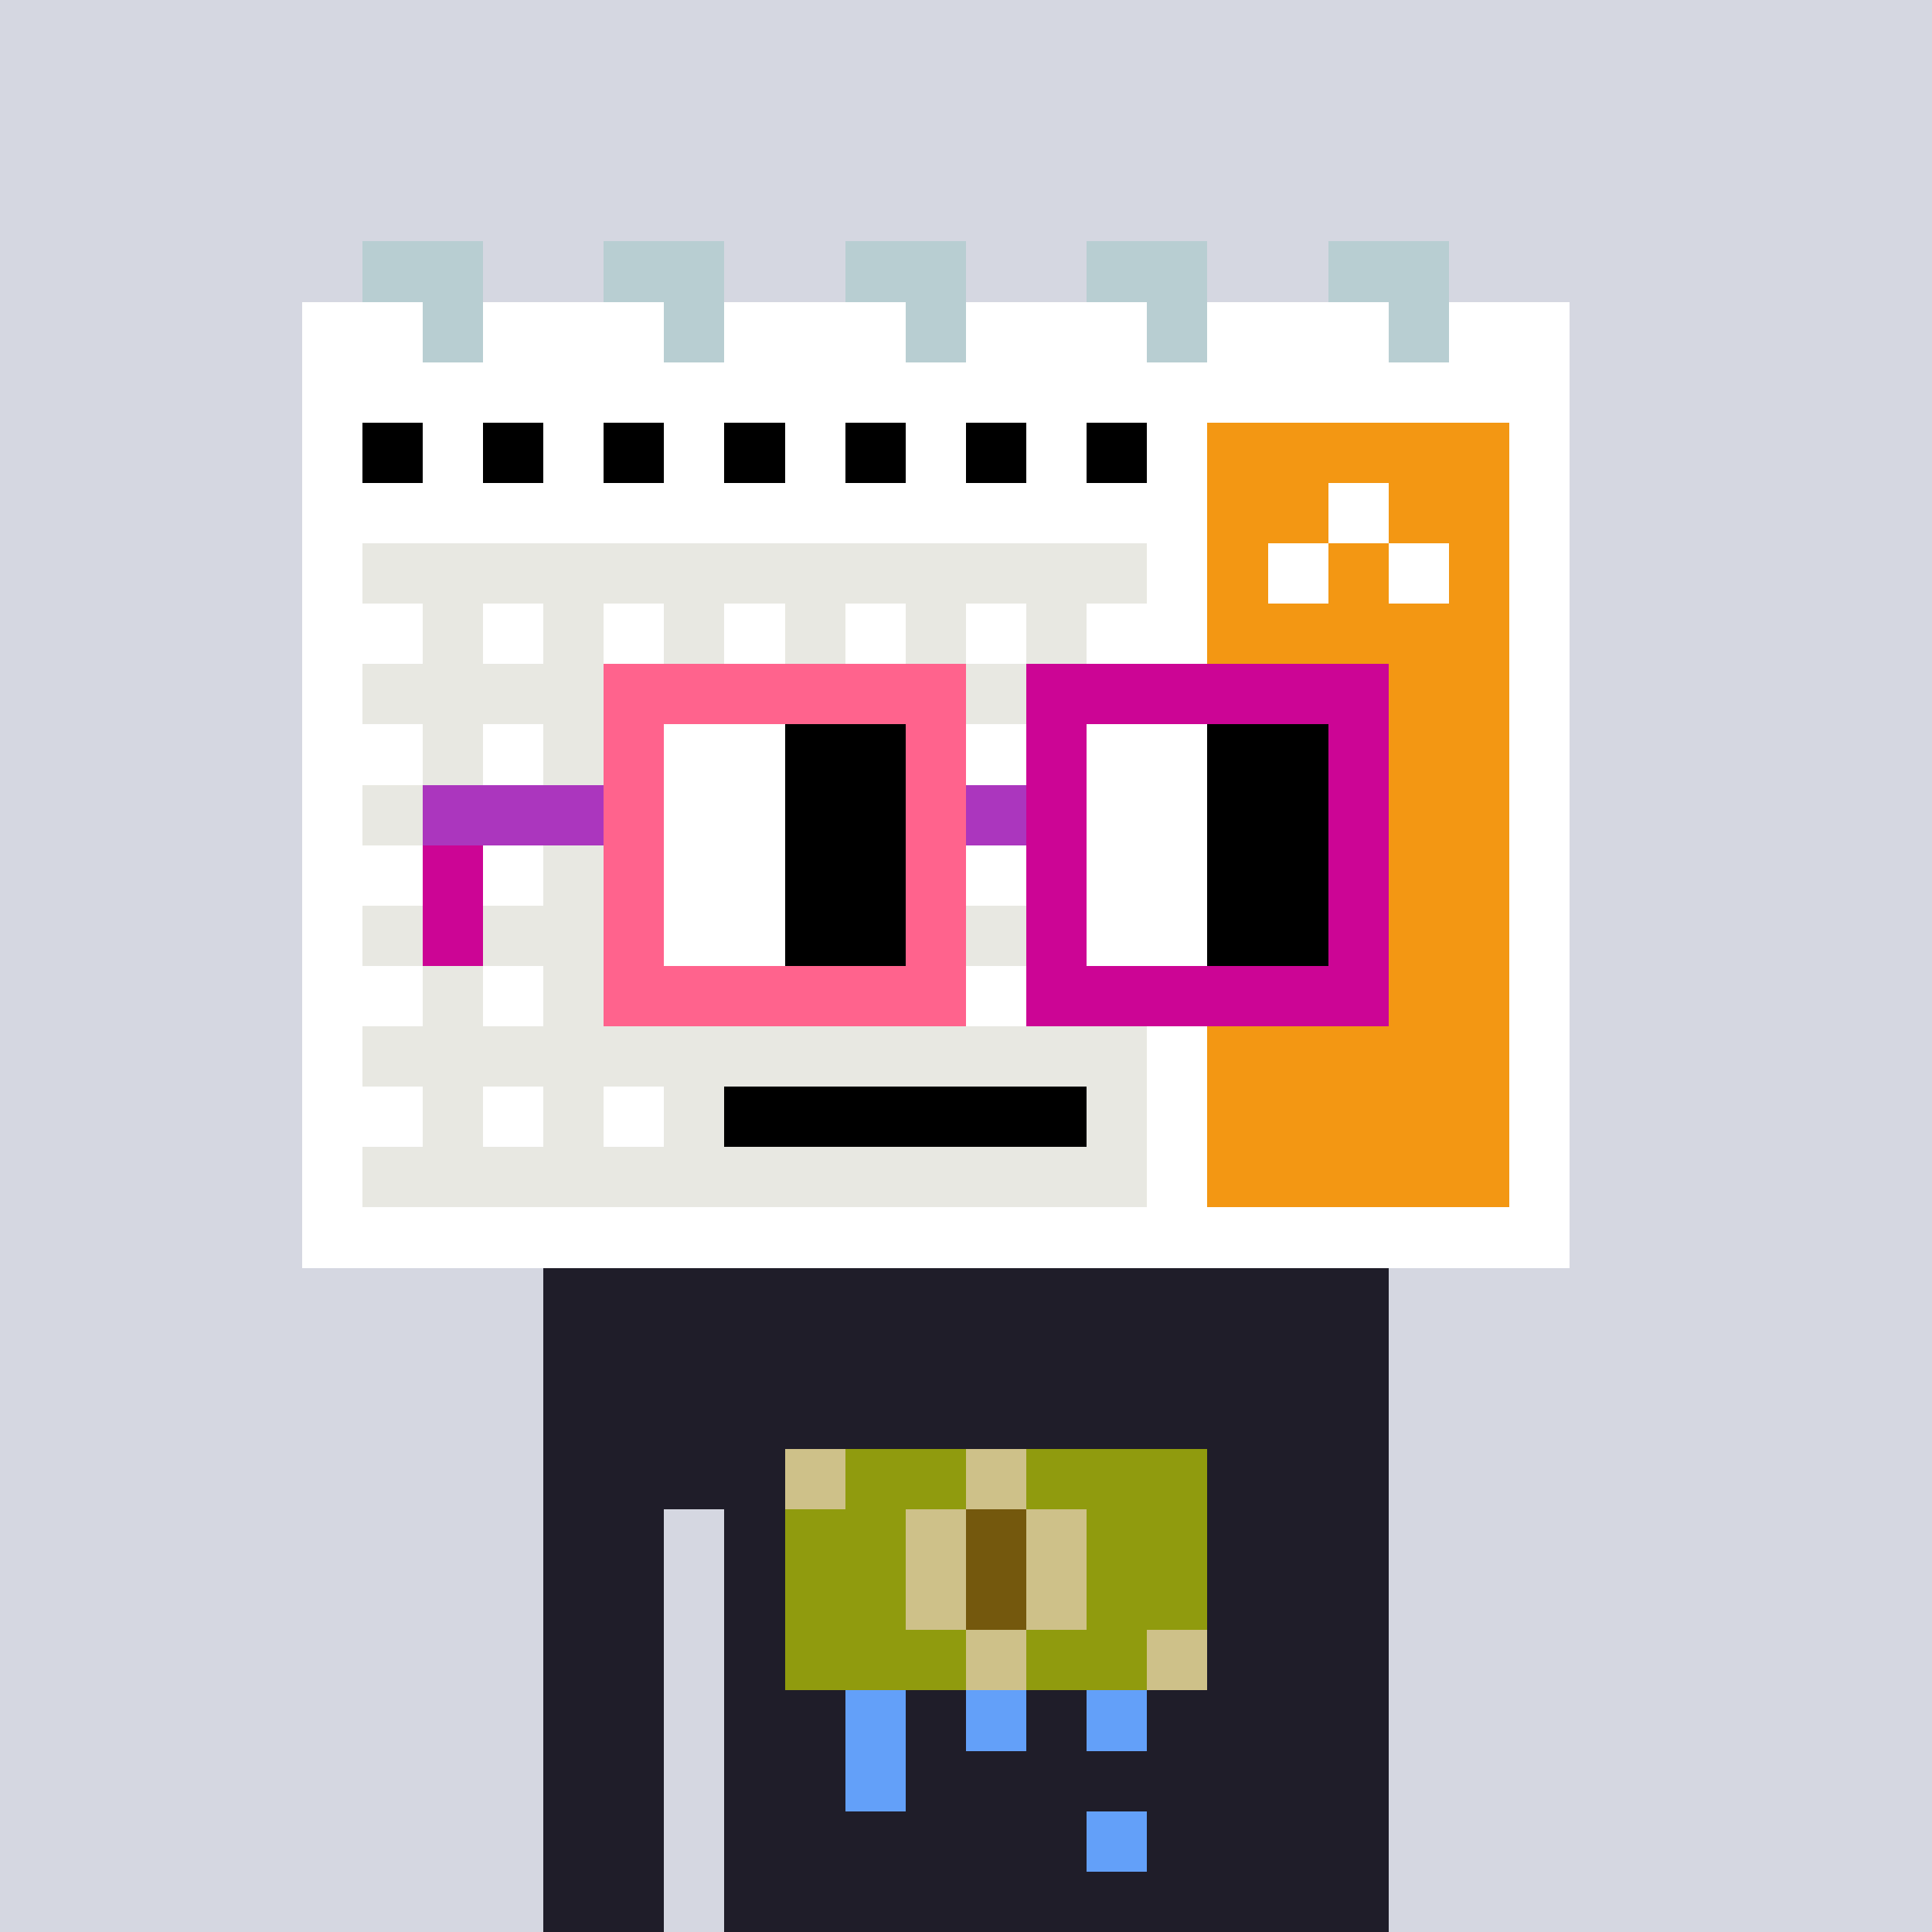 <svg width="320" height="320" viewBox="0 0 320 320" xmlns="http://www.w3.org/2000/svg" shape-rendering="crispEdges"><rect width="100%" height="100%" fill="#d5d7e1" /><rect width="140" height="10" x="90" y="210" fill="#1f1d29" /><rect width="140" height="10" x="90" y="220" fill="#1f1d29" /><rect width="140" height="10" x="90" y="230" fill="#1f1d29" /><rect width="140" height="10" x="90" y="240" fill="#1f1d29" /><rect width="20" height="10" x="90" y="250" fill="#1f1d29" /><rect width="110" height="10" x="120" y="250" fill="#1f1d29" /><rect width="20" height="10" x="90" y="260" fill="#1f1d29" /><rect width="110" height="10" x="120" y="260" fill="#1f1d29" /><rect width="20" height="10" x="90" y="270" fill="#1f1d29" /><rect width="110" height="10" x="120" y="270" fill="#1f1d29" /><rect width="20" height="10" x="90" y="280" fill="#1f1d29" /><rect width="110" height="10" x="120" y="280" fill="#1f1d29" /><rect width="20" height="10" x="90" y="290" fill="#1f1d29" /><rect width="110" height="10" x="120" y="290" fill="#1f1d29" /><rect width="20" height="10" x="90" y="300" fill="#1f1d29" /><rect width="110" height="10" x="120" y="300" fill="#1f1d29" /><rect width="20" height="10" x="90" y="310" fill="#1f1d29" /><rect width="110" height="10" x="120" y="310" fill="#1f1d29" /><rect width="10" height="10" x="130" y="240" fill="#cec189" /><rect width="20" height="10" x="140" y="240" fill="#909b0e" /><rect width="10" height="10" x="160" y="240" fill="#cec189" /><rect width="30" height="10" x="170" y="240" fill="#909b0e" /><rect width="20" height="10" x="130" y="250" fill="#909b0e" /><rect width="10" height="10" x="150" y="250" fill="#cec189" /><rect width="10" height="10" x="160" y="250" fill="#74580d" /><rect width="10" height="10" x="170" y="250" fill="#cec189" /><rect width="20" height="10" x="180" y="250" fill="#909b0e" /><rect width="20" height="10" x="130" y="260" fill="#909b0e" /><rect width="10" height="10" x="150" y="260" fill="#cec189" /><rect width="10" height="10" x="160" y="260" fill="#74580d" /><rect width="10" height="10" x="170" y="260" fill="#cec189" /><rect width="20" height="10" x="180" y="260" fill="#909b0e" /><rect width="30" height="10" x="130" y="270" fill="#909b0e" /><rect width="10" height="10" x="160" y="270" fill="#cec189" /><rect width="20" height="10" x="170" y="270" fill="#909b0e" /><rect width="10" height="10" x="190" y="270" fill="#cec189" /><rect width="10" height="10" x="140" y="280" fill="#63a0f9" /><rect width="10" height="10" x="160" y="280" fill="#63a0f9" /><rect width="10" height="10" x="180" y="280" fill="#63a0f9" /><rect width="10" height="10" x="140" y="290" fill="#63a0f9" /><rect width="10" height="10" x="180" y="300" fill="#63a0f9" /><rect width="20" height="10" x="60" y="40" fill="#b8ced2" /><rect width="20" height="10" x="100" y="40" fill="#b8ced2" /><rect width="20" height="10" x="140" y="40" fill="#b8ced2" /><rect width="20" height="10" x="180" y="40" fill="#b8ced2" /><rect width="20" height="10" x="220" y="40" fill="#b8ced2" /><rect width="20" height="10" x="50" y="50" fill="#ffffff" /><rect width="10" height="10" x="70" y="50" fill="#b8ced2" /><rect width="30" height="10" x="80" y="50" fill="#ffffff" /><rect width="10" height="10" x="110" y="50" fill="#b8ced2" /><rect width="30" height="10" x="120" y="50" fill="#ffffff" /><rect width="10" height="10" x="150" y="50" fill="#b8ced2" /><rect width="30" height="10" x="160" y="50" fill="#ffffff" /><rect width="10" height="10" x="190" y="50" fill="#b8ced2" /><rect width="30" height="10" x="200" y="50" fill="#ffffff" /><rect width="10" height="10" x="230" y="50" fill="#b8ced2" /><rect width="20" height="10" x="240" y="50" fill="#ffffff" /><rect width="210" height="10" x="50" y="60" fill="#ffffff" /><rect width="10" height="10" x="50" y="70" fill="#ffffff" /><rect width="10" height="10" x="60" y="70" fill="#000000" /><rect width="10" height="10" x="70" y="70" fill="#ffffff" /><rect width="10" height="10" x="80" y="70" fill="#000000" /><rect width="10" height="10" x="90" y="70" fill="#ffffff" /><rect width="10" height="10" x="100" y="70" fill="#000000" /><rect width="10" height="10" x="110" y="70" fill="#ffffff" /><rect width="10" height="10" x="120" y="70" fill="#000000" /><rect width="10" height="10" x="130" y="70" fill="#ffffff" /><rect width="10" height="10" x="140" y="70" fill="#000000" /><rect width="10" height="10" x="150" y="70" fill="#ffffff" /><rect width="10" height="10" x="160" y="70" fill="#000000" /><rect width="10" height="10" x="170" y="70" fill="#ffffff" /><rect width="10" height="10" x="180" y="70" fill="#000000" /><rect width="10" height="10" x="190" y="70" fill="#ffffff" /><rect width="50" height="10" x="200" y="70" fill="#f39713" /><rect width="10" height="10" x="250" y="70" fill="#ffffff" /><rect width="150" height="10" x="50" y="80" fill="#ffffff" /><rect width="20" height="10" x="200" y="80" fill="#f39713" /><rect width="10" height="10" x="220" y="80" fill="#ffffff" /><rect width="20" height="10" x="230" y="80" fill="#f39713" /><rect width="10" height="10" x="250" y="80" fill="#ffffff" /><rect width="10" height="10" x="50" y="90" fill="#ffffff" /><rect width="130" height="10" x="60" y="90" fill="#e8e8e2" /><rect width="10" height="10" x="190" y="90" fill="#ffffff" /><rect width="10" height="10" x="200" y="90" fill="#f39713" /><rect width="10" height="10" x="210" y="90" fill="#ffffff" /><rect width="10" height="10" x="220" y="90" fill="#f39713" /><rect width="10" height="10" x="230" y="90" fill="#ffffff" /><rect width="10" height="10" x="240" y="90" fill="#f39713" /><rect width="10" height="10" x="250" y="90" fill="#ffffff" /><rect width="20" height="10" x="50" y="100" fill="#ffffff" /><rect width="10" height="10" x="70" y="100" fill="#e8e8e2" /><rect width="10" height="10" x="80" y="100" fill="#ffffff" /><rect width="10" height="10" x="90" y="100" fill="#e8e8e2" /><rect width="10" height="10" x="100" y="100" fill="#ffffff" /><rect width="10" height="10" x="110" y="100" fill="#e8e8e2" /><rect width="10" height="10" x="120" y="100" fill="#ffffff" /><rect width="10" height="10" x="130" y="100" fill="#e8e8e2" /><rect width="10" height="10" x="140" y="100" fill="#ffffff" /><rect width="10" height="10" x="150" y="100" fill="#e8e8e2" /><rect width="10" height="10" x="160" y="100" fill="#ffffff" /><rect width="10" height="10" x="170" y="100" fill="#e8e8e2" /><rect width="20" height="10" x="180" y="100" fill="#ffffff" /><rect width="50" height="10" x="200" y="100" fill="#f39713" /><rect width="10" height="10" x="250" y="100" fill="#ffffff" /><rect width="10" height="10" x="50" y="110" fill="#ffffff" /><rect width="130" height="10" x="60" y="110" fill="#e8e8e2" /><rect width="10" height="10" x="190" y="110" fill="#ffffff" /><rect width="50" height="10" x="200" y="110" fill="#f39713" /><rect width="10" height="10" x="250" y="110" fill="#ffffff" /><rect width="20" height="10" x="50" y="120" fill="#ffffff" /><rect width="10" height="10" x="70" y="120" fill="#e8e8e2" /><rect width="10" height="10" x="80" y="120" fill="#ffffff" /><rect width="10" height="10" x="90" y="120" fill="#e8e8e2" /><rect width="10" height="10" x="100" y="120" fill="#ffffff" /><rect width="10" height="10" x="110" y="120" fill="#e8e8e2" /><rect width="10" height="10" x="120" y="120" fill="#ffffff" /><rect width="10" height="10" x="130" y="120" fill="#e8e8e2" /><rect width="10" height="10" x="140" y="120" fill="#ffffff" /><rect width="10" height="10" x="150" y="120" fill="#e8e8e2" /><rect width="10" height="10" x="160" y="120" fill="#ffffff" /><rect width="10" height="10" x="170" y="120" fill="#e8e8e2" /><rect width="20" height="10" x="180" y="120" fill="#ffffff" /><rect width="50" height="10" x="200" y="120" fill="#f39713" /><rect width="10" height="10" x="250" y="120" fill="#ffffff" /><rect width="10" height="10" x="50" y="130" fill="#ffffff" /><rect width="130" height="10" x="60" y="130" fill="#e8e8e2" /><rect width="10" height="10" x="190" y="130" fill="#ffffff" /><rect width="50" height="10" x="200" y="130" fill="#f39713" /><rect width="10" height="10" x="250" y="130" fill="#ffffff" /><rect width="20" height="10" x="50" y="140" fill="#ffffff" /><rect width="10" height="10" x="70" y="140" fill="#e8e8e2" /><rect width="10" height="10" x="80" y="140" fill="#ffffff" /><rect width="10" height="10" x="90" y="140" fill="#e8e8e2" /><rect width="10" height="10" x="100" y="140" fill="#ffffff" /><rect width="10" height="10" x="110" y="140" fill="#e8e8e2" /><rect width="10" height="10" x="120" y="140" fill="#ffffff" /><rect width="10" height="10" x="130" y="140" fill="#e8e8e2" /><rect width="10" height="10" x="140" y="140" fill="#ffffff" /><rect width="10" height="10" x="150" y="140" fill="#e8e8e2" /><rect width="10" height="10" x="160" y="140" fill="#ffffff" /><rect width="10" height="10" x="170" y="140" fill="#e8e8e2" /><rect width="20" height="10" x="180" y="140" fill="#ffffff" /><rect width="50" height="10" x="200" y="140" fill="#f39713" /><rect width="10" height="10" x="250" y="140" fill="#ffffff" /><rect width="10" height="10" x="50" y="150" fill="#ffffff" /><rect width="130" height="10" x="60" y="150" fill="#e8e8e2" /><rect width="10" height="10" x="190" y="150" fill="#ffffff" /><rect width="50" height="10" x="200" y="150" fill="#f39713" /><rect width="10" height="10" x="250" y="150" fill="#ffffff" /><rect width="20" height="10" x="50" y="160" fill="#ffffff" /><rect width="10" height="10" x="70" y="160" fill="#e8e8e2" /><rect width="10" height="10" x="80" y="160" fill="#ffffff" /><rect width="10" height="10" x="90" y="160" fill="#e8e8e2" /><rect width="10" height="10" x="100" y="160" fill="#ffffff" /><rect width="10" height="10" x="110" y="160" fill="#e8e8e2" /><rect width="10" height="10" x="120" y="160" fill="#ffffff" /><rect width="10" height="10" x="130" y="160" fill="#e8e8e2" /><rect width="10" height="10" x="140" y="160" fill="#ffffff" /><rect width="10" height="10" x="150" y="160" fill="#e8e8e2" /><rect width="10" height="10" x="160" y="160" fill="#ffffff" /><rect width="10" height="10" x="170" y="160" fill="#e8e8e2" /><rect width="20" height="10" x="180" y="160" fill="#ffffff" /><rect width="50" height="10" x="200" y="160" fill="#f39713" /><rect width="10" height="10" x="250" y="160" fill="#ffffff" /><rect width="10" height="10" x="50" y="170" fill="#ffffff" /><rect width="130" height="10" x="60" y="170" fill="#e8e8e2" /><rect width="10" height="10" x="190" y="170" fill="#ffffff" /><rect width="50" height="10" x="200" y="170" fill="#f39713" /><rect width="10" height="10" x="250" y="170" fill="#ffffff" /><rect width="20" height="10" x="50" y="180" fill="#ffffff" /><rect width="10" height="10" x="70" y="180" fill="#e8e8e2" /><rect width="10" height="10" x="80" y="180" fill="#ffffff" /><rect width="10" height="10" x="90" y="180" fill="#e8e8e2" /><rect width="10" height="10" x="100" y="180" fill="#ffffff" /><rect width="10" height="10" x="110" y="180" fill="#e8e8e2" /><rect width="60" height="10" x="120" y="180" fill="#000000" /><rect width="10" height="10" x="180" y="180" fill="#e8e8e2" /><rect width="10" height="10" x="190" y="180" fill="#ffffff" /><rect width="50" height="10" x="200" y="180" fill="#f39713" /><rect width="10" height="10" x="250" y="180" fill="#ffffff" /><rect width="10" height="10" x="50" y="190" fill="#ffffff" /><rect width="130" height="10" x="60" y="190" fill="#e8e8e2" /><rect width="10" height="10" x="190" y="190" fill="#ffffff" /><rect width="50" height="10" x="200" y="190" fill="#f39713" /><rect width="10" height="10" x="250" y="190" fill="#ffffff" /><rect width="210" height="10" x="50" y="200" fill="#ffffff" /><rect width="60" height="10" x="100" y="110" fill="#ff638d" /><rect width="60" height="10" x="170" y="110" fill="#cc0595" /><rect width="10" height="10" x="100" y="120" fill="#ff638d" /><rect width="20" height="10" x="110" y="120" fill="#ffffff" /><rect width="20" height="10" x="130" y="120" fill="#000000" /><rect width="10" height="10" x="150" y="120" fill="#ff638d" /><rect width="10" height="10" x="170" y="120" fill="#cc0595" /><rect width="20" height="10" x="180" y="120" fill="#ffffff" /><rect width="20" height="10" x="200" y="120" fill="#000000" /><rect width="10" height="10" x="220" y="120" fill="#cc0595" /><rect width="30" height="10" x="70" y="130" fill="#ab36be" /><rect width="10" height="10" x="100" y="130" fill="#ff638d" /><rect width="20" height="10" x="110" y="130" fill="#ffffff" /><rect width="20" height="10" x="130" y="130" fill="#000000" /><rect width="10" height="10" x="150" y="130" fill="#ff638d" /><rect width="10" height="10" x="160" y="130" fill="#ab36be" /><rect width="10" height="10" x="170" y="130" fill="#cc0595" /><rect width="20" height="10" x="180" y="130" fill="#ffffff" /><rect width="20" height="10" x="200" y="130" fill="#000000" /><rect width="10" height="10" x="220" y="130" fill="#cc0595" /><rect width="10" height="10" x="70" y="140" fill="#cc0595" /><rect width="10" height="10" x="100" y="140" fill="#ff638d" /><rect width="20" height="10" x="110" y="140" fill="#ffffff" /><rect width="20" height="10" x="130" y="140" fill="#000000" /><rect width="10" height="10" x="150" y="140" fill="#ff638d" /><rect width="10" height="10" x="170" y="140" fill="#cc0595" /><rect width="20" height="10" x="180" y="140" fill="#ffffff" /><rect width="20" height="10" x="200" y="140" fill="#000000" /><rect width="10" height="10" x="220" y="140" fill="#cc0595" /><rect width="10" height="10" x="70" y="150" fill="#cc0595" /><rect width="10" height="10" x="100" y="150" fill="#ff638d" /><rect width="20" height="10" x="110" y="150" fill="#ffffff" /><rect width="20" height="10" x="130" y="150" fill="#000000" /><rect width="10" height="10" x="150" y="150" fill="#ff638d" /><rect width="10" height="10" x="170" y="150" fill="#cc0595" /><rect width="20" height="10" x="180" y="150" fill="#ffffff" /><rect width="20" height="10" x="200" y="150" fill="#000000" /><rect width="10" height="10" x="220" y="150" fill="#cc0595" /><rect width="60" height="10" x="100" y="160" fill="#ff638d" /><rect width="60" height="10" x="170" y="160" fill="#cc0595" /></svg>